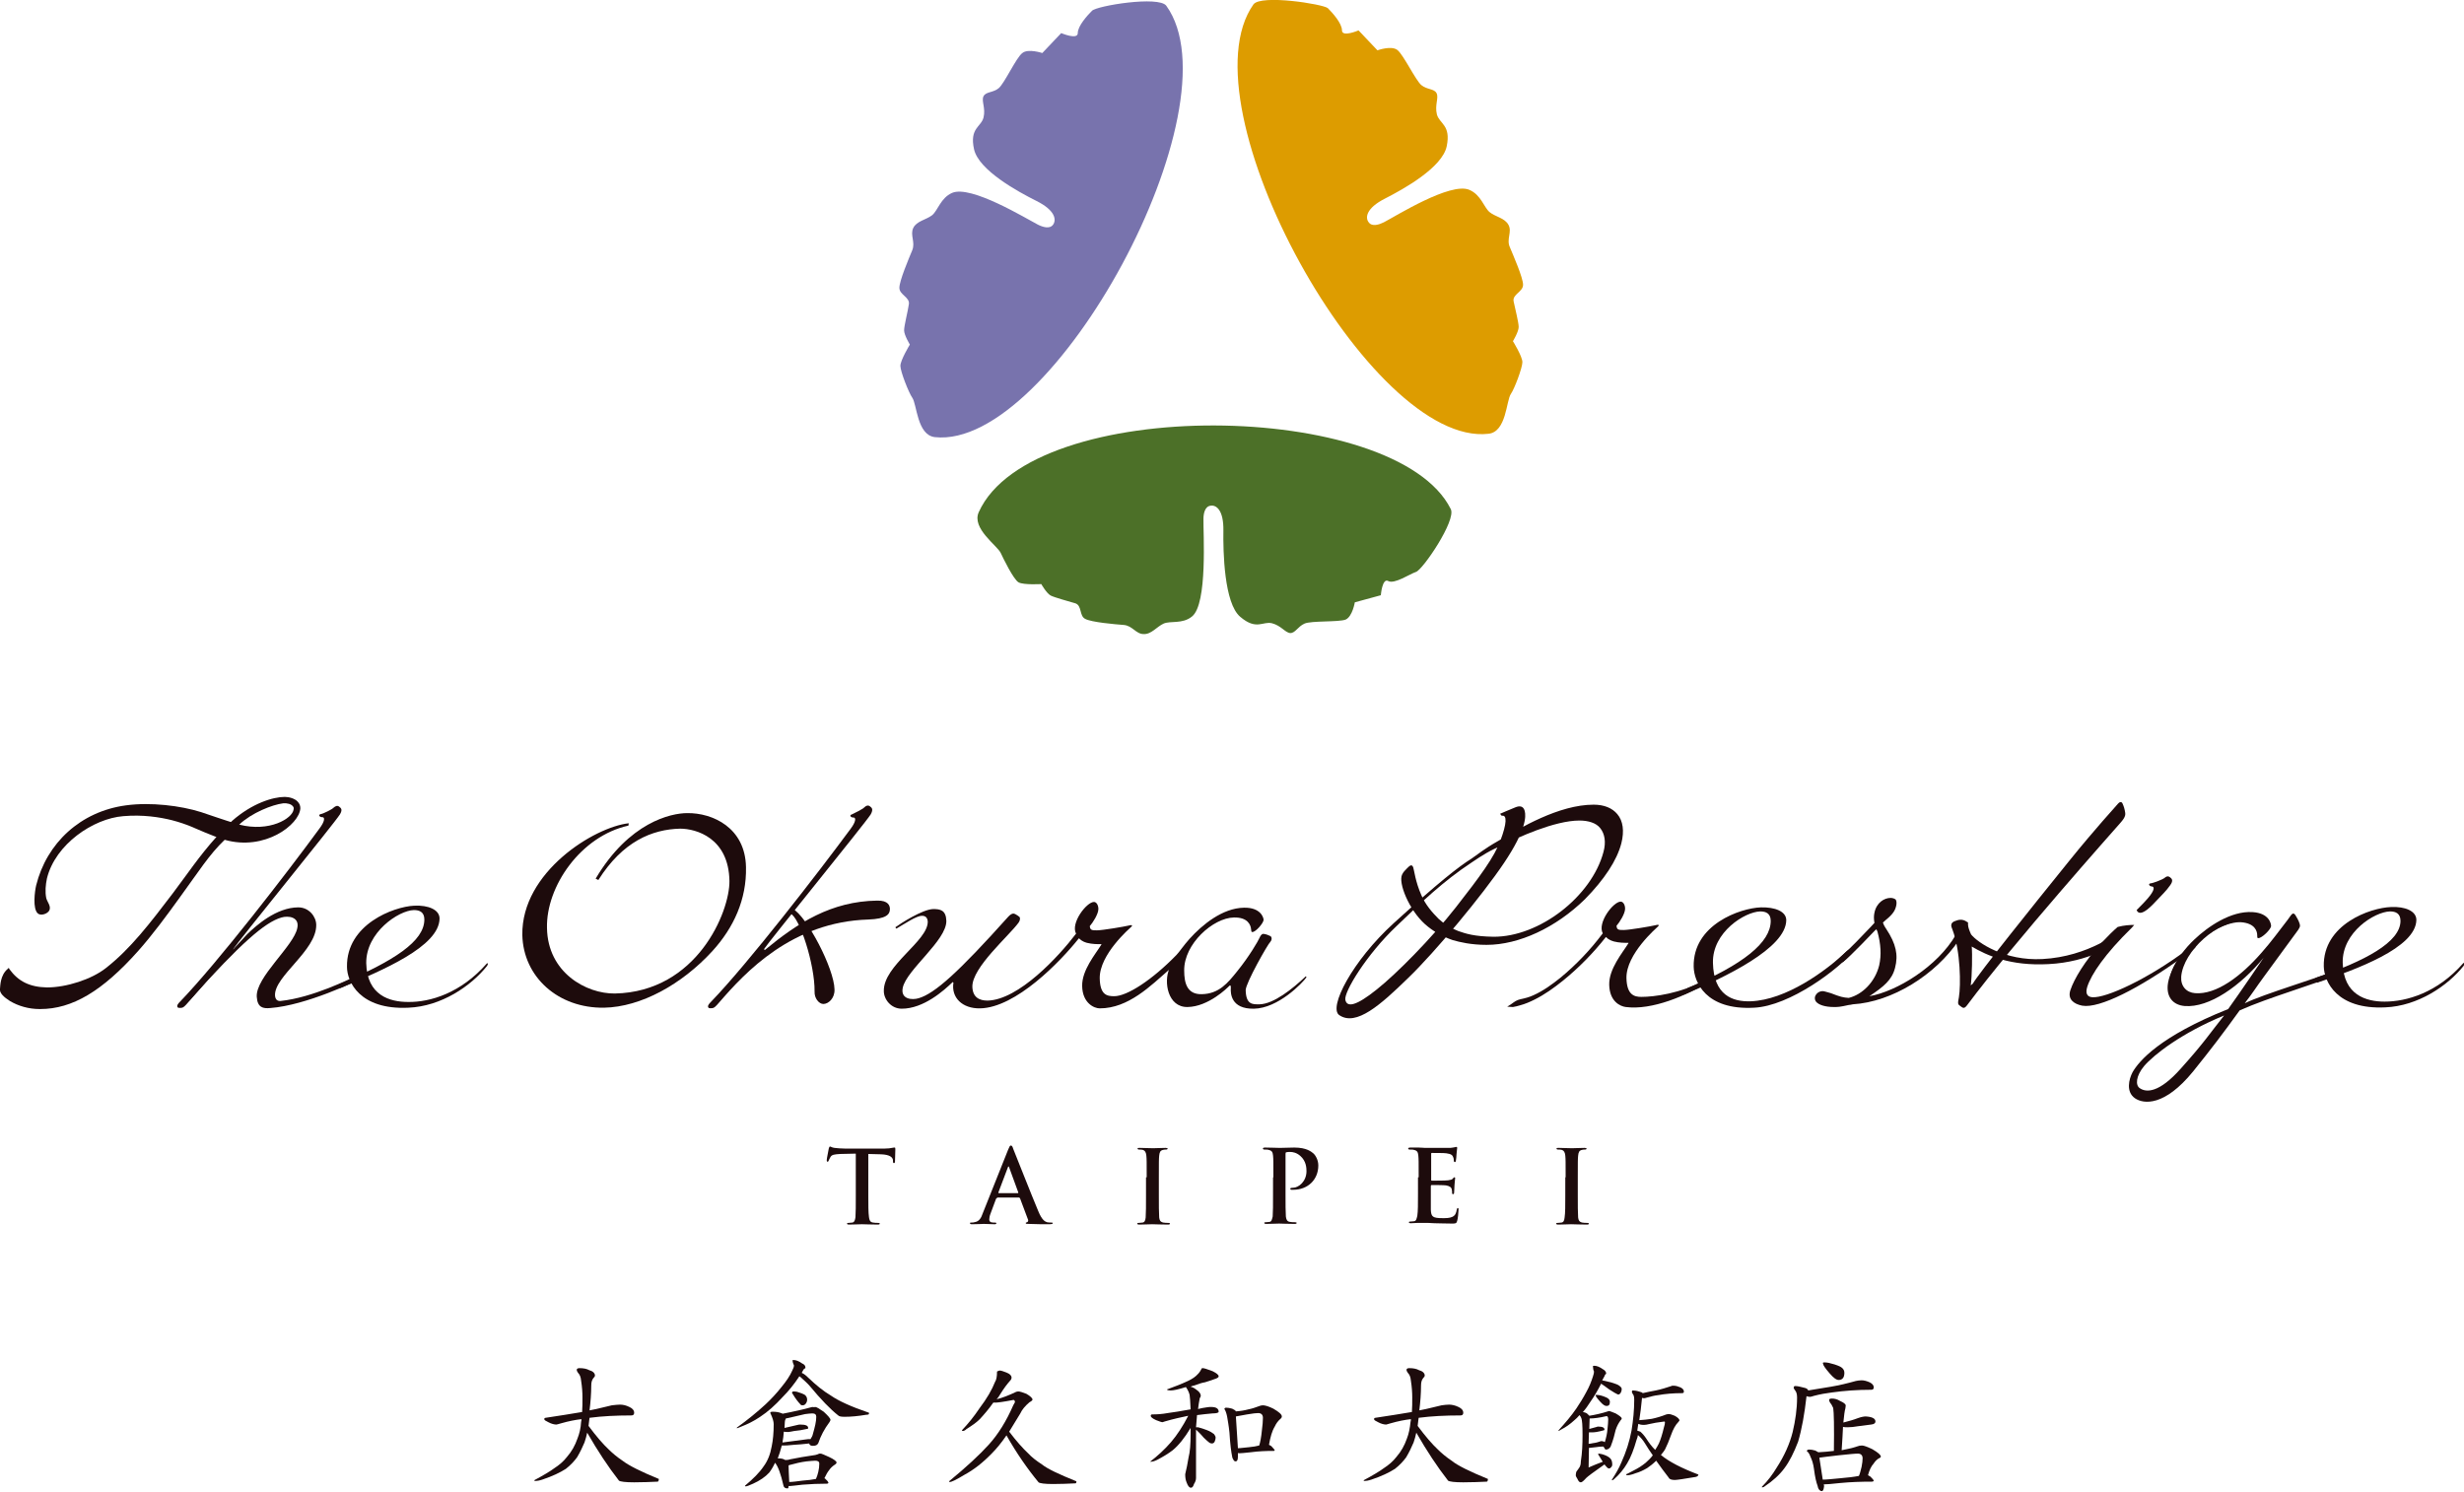 <?xml version="1.0" encoding="utf-8"?>
<!-- Generator: Adobe Illustrator 28.1.0, SVG Export Plug-In . SVG Version: 6.00 Build 0)  -->
<svg version="1.1" id="圖層_1" xmlns="http://www.w3.org/2000/svg" xmlns:xlink="http://www.w3.org/1999/xlink" x="0px" y="0px"
	 viewBox="0 0 729.3 441.6" style="enable-background:new 0 0 729.3 441.6;" xml:space="preserve">
<style type="text/css">
	.st0{fill:#1D0B0C;}
	.st1{fill:#7873AD;}
	.st2{fill:#DD9C00;}
	.st3{fill:#4C7028;}
</style>
<g>
	<g>
		<g>
			<path class="st0" d="M253.2,341.5l-4.5,0.1c-1.7,0.1-2.5,0.2-2.9,0.9c-0.3,0.5-0.4,0.8-0.5,1c-0.1,0.2-0.2,0.4-0.3,0.4
				c-0.2,0-0.3-0.1-0.3-0.5c0-0.5,0.6-3.2,0.6-3.4c0.1-0.4,0.2-0.6,0.4-0.6c0.2,0,0.5,0.3,1.3,0.4c0.9,0.1,2,0.2,3,0.2h11.9
				c1,0,1.6-0.1,2.1-0.2c0.4-0.1,0.7-0.1,0.8-0.1c0.2,0,0.2,0.2,0.2,0.6c0,0.6-0.1,2.7-0.1,3.5c0,0.3-0.1,0.5-0.3,0.5
				c-0.2,0-0.3-0.1-0.3-0.6l0-0.3c-0.1-0.8-0.9-1.6-3.5-1.7l-3.8-0.1v12.3c0,2.7,0,5.1,0.2,6.4c0.1,0.8,0.3,1.5,1.2,1.6
				c0.4,0.1,1.1,0.1,1.5,0.1c0.3,0,0.5,0.1,0.5,0.2c0,0.2-0.2,0.3-0.6,0.3c-2,0-3.9-0.1-4.7-0.1c-0.7,0-2.6,0.1-3.8,0.1
				c-0.4,0-0.6-0.1-0.6-0.3c0-0.1,0.1-0.2,0.5-0.2c0.4,0,0.8-0.1,1.1-0.1c0.6-0.1,0.8-0.8,0.9-1.6c0.1-1.3,0.1-3.6,0.1-6.4V341.5z"
				/>
			<path class="st0" d="M295.1,354.7c-0.2,0-0.2,0.1-0.3,0.2l-1.6,4.3c-0.3,0.7-0.4,1.5-0.4,1.8c0,0.5,0.3,0.9,1.2,0.9h0.4
				c0.4,0,0.5,0.1,0.5,0.2c0,0.2-0.2,0.3-0.5,0.3c-1,0-2.2-0.1-3.2-0.1c-0.3,0-2,0.1-3.5,0.1c-0.4,0-0.6-0.1-0.6-0.3
				c0-0.2,0.1-0.2,0.4-0.2c0.3,0,0.7,0,0.9-0.1c1.4-0.2,2-1.2,2.5-2.7l7.5-18.8c0.4-0.9,0.5-1.2,0.8-1.2c0.3,0,0.5,0.3,0.7,1
				c0.7,1.7,5.5,13.9,7.4,18.4c1.1,2.7,2,3.1,2.6,3.3c0.4,0.1,0.9,0.1,1.3,0.1c0.2,0,0.4,0,0.4,0.2c0,0.2-0.3,0.3-1.4,0.3
				c-1.1,0-3.3,0-5.7-0.1c-0.5,0-0.9,0-0.9-0.2c0-0.2,0.1-0.2,0.4-0.3c0.2-0.1,0.4-0.3,0.3-0.7l-2.4-6.4c-0.1-0.1-0.2-0.2-0.3-0.2
				H295.1z M301.2,353.2c0.2,0,0.2-0.1,0.2-0.2l-2.7-7.4c0-0.1-0.1-0.3-0.2-0.3c-0.1,0-0.1,0.1-0.2,0.3l-2.8,7.4
				c0,0.1,0,0.2,0.1,0.2H301.2z"/>
			<path class="st0" d="M339.4,348.5c0-4.6,0-5.4-0.1-6.4c-0.1-1-0.4-1.5-1-1.7c-0.3-0.1-0.7-0.1-1.1-0.1c-0.3,0-0.5-0.1-0.5-0.3
				c0-0.2,0.2-0.2,0.7-0.2c1.1,0,3,0.1,3.9,0.1c0.8,0,2.5-0.1,3.7-0.1c0.4,0,0.6,0.1,0.6,0.2c0,0.2-0.2,0.3-0.5,0.3
				c-0.3,0-0.5,0-0.9,0.1c-0.8,0.2-1,0.7-1.1,1.7c-0.1,1-0.1,1.8-0.1,6.4v5.3c0,2.9,0,5.3,0.1,6.6c0.1,0.8,0.3,1.3,1.2,1.5
				c0.4,0.1,1.1,0.1,1.5,0.1c0.3,0,0.5,0.1,0.5,0.2c0,0.2-0.2,0.3-0.6,0.3c-2,0-3.9-0.1-4.7-0.1c-0.7,0-2.6,0.1-3.8,0.1
				c-0.4,0-0.6-0.1-0.6-0.3c0-0.1,0.1-0.2,0.5-0.2c0.4,0,0.8-0.1,1.1-0.1c0.6-0.1,0.8-0.6,0.9-1.5c0.1-1.3,0.1-3.6,0.1-6.5V348.5z"
				/>
			<path class="st0" d="M376.9,348.5c0-4.6,0-5.4-0.1-6.4c-0.1-1-0.3-1.5-1.3-1.7c-0.2-0.1-0.7-0.1-1.2-0.1c-0.3,0-0.5-0.1-0.5-0.3
				c0-0.2,0.2-0.3,0.7-0.3c1.6,0,3.5,0.1,4.3,0.1c1.2,0,3-0.1,4.3-0.1c3.7,0,5.1,1.3,5.6,1.7c0.7,0.6,1.5,2,1.5,3.6
				c0,4.2-3.1,7.2-7.4,7.2c-0.1,0-0.5,0-0.6,0c-0.1,0-0.3-0.1-0.3-0.3c0-0.2,0.2-0.3,0.8-0.3c1.7,0,4-1.9,4-4.9c0-1-0.1-3-1.8-4.5
				c-1.1-1-2.3-1.2-3-1.2c-0.4,0-0.9,0-1.2,0.1c-0.2,0.1-0.2,0.2-0.2,0.6v12c0,2.7,0,5.1,0.1,6.4c0.1,0.8,0.3,1.5,1.2,1.6
				c0.4,0.1,1.1,0.1,1.5,0.1c0.3,0,0.5,0.1,0.5,0.2c0,0.2-0.2,0.3-0.6,0.3c-2,0-3.9-0.1-4.6-0.1c-0.7,0-2.6,0.1-3.8,0.1
				c-0.4,0-0.6-0.1-0.6-0.3c0-0.1,0.1-0.2,0.5-0.2c0.4,0,0.8-0.1,1.1-0.1c0.6-0.1,0.7-0.8,0.9-1.6c0.1-1.3,0.1-3.6,0.1-6.4V348.5z"
				/>
			<path class="st0" d="M419.9,348.5c0-4.6,0-5.4-0.1-6.4c-0.1-1-0.3-1.5-1.3-1.7c-0.2-0.1-0.7-0.1-1.2-0.1c-0.3,0-0.5-0.1-0.5-0.3
				c0-0.2,0.2-0.3,0.7-0.3c0.8,0,1.7,0,2.4,0c0.8,0,1.5,0.1,1.9,0.1c1,0,6.9,0,7.5,0c0.6-0.1,1-0.1,1.3-0.2c0.2,0,0.3-0.1,0.5-0.1
				c0.1,0,0.2,0.1,0.2,0.3c0,0.2-0.1,0.6-0.2,1.9c0,0.3-0.1,1.6-0.2,2c0,0.1-0.1,0.3-0.3,0.3c-0.2,0-0.3-0.2-0.3-0.4
				c0-0.2,0-0.7-0.2-1.1c-0.2-0.5-0.5-0.9-2-1.1c-0.5-0.1-3.7-0.1-4.3-0.1c-0.2,0-0.2,0.1-0.2,0.3v7.6c0,0.2,0,0.3,0.2,0.3
				c0.7,0,4.1,0,4.8-0.1c0.7-0.1,1.2-0.2,1.4-0.5c0.2-0.2,0.3-0.4,0.5-0.4c0.1,0,0.2,0.1,0.2,0.2c0,0.2-0.1,0.7-0.2,2.2
				c0,0.6-0.1,1.8-0.1,2c0,0.2,0,0.6-0.3,0.6c-0.2,0-0.3-0.1-0.3-0.3c0-0.3,0-0.7-0.1-1.1c-0.1-0.6-0.6-1-1.7-1.2
				c-0.6-0.1-3.5-0.1-4.3-0.1c-0.1,0-0.2,0.1-0.2,0.3v2.4c0,1,0,3.8,0,4.6c0.1,2.1,0.5,2.5,3.6,2.5c0.8,0,2,0,2.8-0.4
				c0.8-0.4,1.1-1,1.3-2.2c0.1-0.3,0.1-0.4,0.3-0.4c0.2,0,0.2,0.2,0.2,0.5c0,0.7-0.2,2.7-0.4,3.3c-0.2,0.8-0.5,0.8-1.6,0.8
				c-2.2,0-3.9-0.1-5.2-0.1c-1.3-0.1-2.2-0.1-3.1-0.1c-0.3,0-1,0-1.7,0c-0.7,0-1.5,0.1-2.1,0.1c-0.4,0-0.6-0.1-0.6-0.3
				c0-0.1,0.1-0.2,0.5-0.2c0.4,0,0.8-0.1,1.1-0.1c0.6-0.1,0.7-0.8,0.9-1.6c0.2-1.3,0.2-3.6,0.2-6.4V348.5z"/>
			<path class="st0" d="M463.4,348.5c0-4.6,0-5.4-0.1-6.4c-0.1-1-0.4-1.5-1-1.7c-0.3-0.1-0.7-0.1-1.1-0.1c-0.3,0-0.5-0.1-0.5-0.3
				c0-0.2,0.2-0.2,0.7-0.2c1.1,0,3,0.1,3.9,0.1c0.7,0,2.5-0.1,3.7-0.1c0.4,0,0.6,0.1,0.6,0.2c0,0.2-0.2,0.3-0.5,0.3
				c-0.3,0-0.5,0-0.9,0.1c-0.8,0.2-1,0.7-1.1,1.7c-0.1,1-0.1,1.8-0.1,6.4v5.3c0,2.9,0,5.3,0.1,6.6c0.1,0.8,0.3,1.3,1.2,1.5
				c0.4,0.1,1.1,0.1,1.5,0.1c0.3,0,0.5,0.1,0.5,0.2c0,0.2-0.2,0.3-0.6,0.3c-2,0-3.9-0.1-4.7-0.1c-0.7,0-2.6,0.1-3.8,0.1
				c-0.4,0-0.6-0.1-0.6-0.3c0-0.1,0.1-0.2,0.5-0.2c0.4,0,0.8-0.1,1.1-0.1c0.6-0.1,0.8-0.6,0.9-1.5c0.2-1.3,0.2-3.6,0.2-6.5V348.5z"
				/>
		</g>
		<g>
			<g>
				<path class="st0" d="M658.3,300.6c-12.6,5.2-20.8,11.6-23.7,15c-2.4,2.9-2.6,5.6-1.3,6.5c2,1.4,5.8,1.4,12.2-5.8
					C652.5,308.5,654,306,658.3,300.6z M659.5,298.7c3.4-4.7,10.5-15.2,10.5-15.2c-6.8,8.3-16.1,14.9-23.4,14.3
					c-3.4-0.3-5.3-2.6-5-6.1c0.4-4.5,4.6-10.8,10.1-14.8c4.6-3.5,9.9-5.7,13.7-5.4l-1.3,1.3c-7.6-0.6-17.9,8.8-18.5,16.3
					c-0.2,2.8,1.5,4.7,4.1,4.9c6.3,0.5,13.6-5,19.7-12c3-3.4,4.9-6.1,7.7-9.7c1-1.3,1.5-2.6,2.3-1.4c0.3,0.5,1,1.6,1.3,2.7
					c0.2,0.7-0.1,1-0.5,1.7c-0.9,1.3-8.1,11-10.1,13.8c-2.5,3.4-3.1,4.5-5.7,7.9c5.7-2.8,21.8-7.5,27.7-10l0,1.4
					c-7.5,3.2-20.5,6.8-29.2,10.7c-4.9,6.8-8.4,11.4-13.8,18.1c-8.4,10.3-14.6,9.7-17.2,7.9c-2.7-1.9-1.8-5.6-0.7-7.7
					C633.1,314.1,639.2,306.8,659.5,298.7z"/>
				<path class="st0" d="M645,288.5c0.5-7.8,12.2-15.9,18.3-15.5c4.1,0.3,4.8,2.6,4.8,3.9c0,0.8,0.1,0.8,0.3,0.8
					c1,0.1,3.8-2.6,3.8-3.6c0-0.6-0.5-3.8-5.5-4.1c-6.4-0.4-13.2,4.3-17.2,8.1c-2.9,2.7-5.5,6.3-6.6,9.1
					C640.7,293.2,645,288.5,645,288.5z"/>
			</g>
			<path class="st0" d="M54.7,296.5c0.4,0.1,0.7,0.4,1.8-0.8c14.7-16.4,21.9-22.7,26.8-24.1c2-0.6,5.4-0.2,4.7,3.1
				C87,280,75.6,289.3,76,295.1c0.2,3.2,1.9,3.5,4,3.3c10.6-0.8,25.5-7.9,27.8-9.2l-0.7-1.1c-3.7,1.8-14.6,7.2-24,8.2
				c-1,0.1-1.6-0.4-1.7-1.6c-0.3-5.7,12.3-13.3,12.2-20.9c0-2.4-2.1-5.2-5.3-5.2c-6.5,0-12.5,5.4-15.1,7.9"/>
			<path class="st0" d="M55.8,296.6c-1.1,1.3-1.5,1.6-1.9,1.7c-0.4,0.1-1.2,0.1-1.3-0.1c-0.1-0.2-0.5-0.5,0.7-1.7
				c11.1-11.5,31.8-38.3,41.3-51.3c1.5-2,1.7-3.4,0.7-3.3c-0.7,0-1.2-0.7-0.4-0.9c0.8-0.1,3.5-1.5,3.7-1.8c0.8-0.7,1.3-0.8,1.8-0.4
				c0.5,0.4,1.1,0.8,0.2,2.3c-1.7,2.7-30.3,37.8-31.6,39.9l0.3,0.1"/>
			<path class="st0" d="M100.3,291.4c16.5-7,25.3-12.8,25.3-19.2c0-2.2-1.4-2.8-3.1-2.8c-4.5,0.1-14.2,6.6-14.1,15.7
				c0.2,9.6,7,11.5,12.4,11.5c6.5,0.1,15.6-2.6,23.3-11.4c0,0,0.2-0.2,0.3,0.1c0,0.3-0.3,0.7-0.3,0.7c-4.7,5.9-13.5,11.9-23.2,12.3
				c-14.4,0.7-18.2-7.7-18.2-12.1c-0.2-12.5,13.7-17.8,19.9-18.1c4.2-0.2,7.5,1.2,7.5,3.8c-0.1,8.3-16.8,15.3-29.4,20.6"/>
			<path class="st0" d="M579.6,276.4c-0.2-0.2,0.5-0.2,0.2-0.2c-0.4,0-0.4-0.4-0.9,0.5c-5.4,9.4-17.5,16.8-25.6,18.2
				c4.2-2.8,6.7-4.8,7.6-8.4c1-3.8,0.3-7.1-2.6-11.5l-0.2-0.3c-0.3-0.5-0.5-0.8-0.6-1.1l-0.1-0.3l-0.1-0.2l0.9-0.8
				c2.1-1.7,2.7-2.8,3-4c0.2-0.7,0.2-1.6-0.1-2c-0.2-0.2-0.8-0.5-1.5-0.5c-1.9,0-4.2,1.4-4.8,4.4c-0.2,0.9-0.2,1.8,0,3l-1.4,1.5
				c-2.2,2.3-5.6,5.9-7.7,7.7c-0.8,0.8-1.2,1.1-2,1.9c-0.5,0.4-0.5,1-0.8,1.2c-0.2,0.1-0.3,0.3-0.3,0.6l0.1,0.3h0.3
				c0.1,0,0.2-0.1,0.4-0.2c0.4-0.3-0.2-0.5,0.8-1.3l1.3-0.1c2.3-1.8,9-8.9,9.4-9.3c0.1-0.1,0.3-0.3,0.5-0.4l0.3,0.7
				c1,3.7,1.2,6.9,0.5,10c-1.2,4.8-4.9,8.6-9,9.6c-1.6-0.1-2.5-0.3-5.3-1.4l-0.7-0.2c-0.8-0.2-1.3-0.4-1.7-0.4c-1.1,0-2,0.7-2.3,1.7
				c-0.1,0.5,0,1,0.3,1.4c0.8,1,2.8,1.6,5.3,1.6c1.2,0,1.7,0,4.4-0.6c0.3,0,0.7-0.1,1.2-0.2c11.6-0.7,24.5-8.7,31.4-19
				c0.6-0.5,1.1-0.1,1.5-0.2c0.8-0.6-1.3-0.5-1.2-1C579.8,276.9,579.8,276.6,579.6,276.4z"/>
			<path class="st0" d="M628.4,274.7c-0.8,1-10.2,8.5-23.9,9.2c-11.1,0.6-19.1-4.8-21.1-7.3c-0.5-1.1-0.9-2.2-0.9-2.9
				c0-0.7,0.1-0.6-0.3-0.8c-1.4-1-2.6-0.6-3.4-0.3c-1.6,0.5-1.4,1.5-0.9,2.6c2.4,6.3,2.5,16.5,1.9,20c-0.4,2-0.3,2.1,0.4,2.6
				c0.7,0.5,1.1,1,2-0.2c14.2-19,43.4-51.7,45.3-53.9c1.9-2.1,1.6-2.7,1.4-3.8c-0.2-1.1-0.7-2.1-0.7-2.1s-0.4-0.9-1.3,0.1
				c-0.5,0.6-7,7.7-14.5,17c-11.4,14.1-26.6,33.1-28.5,36.3l-0.6,0.5c0.4-2.6,0.5-9.5,0.3-11.5c4.6,2.7,11.5,5.8,22.7,5.2
				c12.2-0.6,19.6-6,19.6-6"/>
			<path class="st0" d="M475.3,277.4h0.1c0.2,0.2,0.6,0.8,2.3,1.3c1.6,0.4,3,0.4,4.3,0.4v0.1c-1.8,2.9-5.8,7.6-5.7,12.3
				c0.1,5,3.3,6.4,4.9,6.6c7.7,1,18-3.3,24.9-7.7l-1.6-0.2c-7.1,3.9-14.9,4.9-18.7,4.9c-2.1,0-4.3-0.6-4.4-5.6
				c-0.1-7.1,8.9-14.8,9.4-15.3c0.4-0.4,0.1-0.6-0.9-0.3c-1.2,0.3-7.7,1.4-9.3,1.4c-1.3,0-2,0-2.1-1c0-0.1-0.1-0.2,0-0.3
				c0.8-0.9,2.5-3.5,2.5-5c0-1.2-0.6-2.1-1.3-2.1c-2.2,0-7,6.3-5.3,9.4l-0.1,0.1c-3.6,4.8-7.8,9.2-12.4,13c-2.5,2-5.1,3.9-8,5.2
				c-1.3,0.6-2.5,0.9-3.9,1.2c-1.7,0.4-2.4,1.4-3.9,2.2c0,0,1.4,0.1,1.7,0.1c0.7-0.1,1.4-0.3,2.1-0.5c1.5-0.4,2.9-1,4.3-1.7
				c3-1.5,5.8-3.5,8.4-5.6C467.3,286.5,471.6,282.1,475.3,277.4z"/>
			<path class="st0" d="M499.5,292.5c16.5-7,24.6-13.5,24.6-19.9c0-2.2-1.4-2.8-3.1-2.8c-4.5,0.1-14.2,6.1-14,15.2
				c0.2,9.6,5.8,11.6,11.2,11.4c10.4-0.4,22.1-8.8,28.6-15c0,0,2-1.2,2-0.9c0,0.3,0.4,0.4,0.4,0.4c-4.8,6-19.5,16.9-30,17.4
				c-14.4,0.8-17.8-7.7-17.9-12.1c-0.3-12.5,13.8-17.4,19.9-17.6c4.2-0.1,7.5,1.2,7.5,3.8c-0.1,8.3-17.9,16.8-30.4,22.1"/>
			<path class="st0" d="M631,274.6c-8,7.8-12,13.8-13.2,17.5c-0.6,1.9-0.1,3,1.5,3.1c4.1,0.3,16.4-5.4,27.8-13.9
				c1.9-1.4,1.9-1.5,2.4-1.5c0.2,0,0.4,0.3,0.3,0.6c-0.1,0.2-0.1,0.2-4,3.1c-12.7,9.1-24.4,15.1-29.5,14.2c-2.5-0.5-4.4-1.9-3.5-4.6
				c1.1-3.3,4.3-8.7,9.2-14c2-2.1,3.5-3.6,4.8-4.7c1.9-0.5,3.5-0.6,4.9-0.6L631,274.6z"/>
			<path class="st0" d="M685.3,289.5c14.7-5,25.2-10.6,25.2-16.9c0-2.2-1.4-2.8-3.1-2.8c-4.5,0.1-14.2,6.1-14,15.2
				c0.2,9.6,7,11.5,12.4,11.5c6.5,0,15.6-2.6,23.3-11.4c0,0,0.2-0.2,0.3,0.1c0,0.3-0.2,0.7-0.2,0.7c-4.7,5.9-13.5,11.9-23.2,12.3
				c-14.4,0.7-18.1-7.7-18.2-12.1c-0.3-12.5,13.8-17.4,19.9-17.6c4.2-0.2,7.5,1.2,7.5,3.8c-0.1,8.3-17.9,14.7-29.4,18.6"/>
			<path class="st0" d="M186,244.4c-14.1,3.1-24.4,18-24.1,30.3c0.2,13.2,11.6,19.5,20.1,19.4c24.3-0.5,34-24.2,33.9-33.3
				c-0.2-12.8-9.9-15.5-14.6-15.5c-8.3,0.2-17,3.8-24.2,15.2l-0.8-0.4c9.9-16.7,22.3-19.4,27.1-19.4c7.5-0.1,17.2,4.3,17.4,16
				c0.2,9.5-3.6,17.9-10,24.9c-9,9.8-21.1,16.5-32,16.7c-13.6,0.2-23.9-9.1-24.2-21.5c-0.3-18.7,21.4-32,31.5-33.1L186,244.4z"/>
			<path class="st0" d="M255.7,239.1c0.7-0.7,1.3-0.8,1.8-0.4c0.5,0.4,1.1,0.8,0.2,2.4c-1.7,2.7-30.3,37.8-31.6,39.9l0.3,0.2
				c9.7-8,19.6-14.4,33.2-14.6c3.4-0.1,3.8,1.6,3.8,2.5c0,1.6-1.1,2.9-6.4,3.1c-22.6,0.7-36.4,15.6-44.1,24.5
				c-1.1,1.3-1.5,1.6-1.9,1.7c-0.4,0.1-1.2,0.1-1.3-0.1c-0.1-0.2-0.5-0.5,0.7-1.7c11.1-11.5,31.8-38.3,41.4-51.3
				c1.5-2,1.7-3.4,0.7-3.3c-0.7,0-1.2-0.7-0.4-0.9C252.8,240.8,255.5,239.4,255.7,239.1z"/>
			<path class="st0" d="M233.9,270.4c2.8,1.1,7.3,15.2,7.2,23.1c-0.1,2,1.3,3.7,2.6,3.7c1.5,0,3.4-1.7,3.3-4.3
				c-0.1-6.2-8.2-21.7-12.4-23.9L233.9,270.4z"/>
			<path class="st0" d="M346.1,286.8c-1.7,3.8-0.5,11.4,5.4,11.3c6.2-0.1,11.8-5.7,12.3-6.2c0.5-0.5,0.5,0.1,0.5,0.6
				c-0.1,1.5,0,6.2,6.8,6.1c7.2-0.1,14.4-7.6,15.6-9.3l-0.2-0.3c-3.9,3.7-9.5,8.2-13.7,8.3c-2,0-4,0.2-4.1-4.2
				c0-2.1,6.6-13.7,7.3-14.3c0.6-0.7,0.4-1.5,0-1.7c-0.4-0.2-1.1-0.5-1.7-0.6c-0.4-0.1-0.9-0.2-1.5,1.1c-0.3,0.8-3.1,5.6-6.6,9.9
				c-2.8,3.5-5.4,6.7-10.5,6.8c-4.3,0.1-5.2-3.2-5.2-7c-0.1-7.9,8.6-15.6,14.7-15.7c4.1-0.1,5,2.2,5.1,3.5c0.1,0.8,0.1,0.8,0.4,0.8
				c1,0,3.3-2.7,3.3-3.6c0-0.6-0.8-3.7-5.8-3.6c-6.4,0.1-12.4,5.1-16.1,9.2c-1.8,2-3.1,4-3.9,4.8c-7.2,7.4-14.6,12.2-18.4,12.2
				c-2.1,0-4.2-0.3-4.3-5.3c-0.1-7.1,8.9-14.8,9.4-15.3c0.4-0.4,0.1-0.6-0.9-0.3c-1.2,0.3-7.7,1.4-9.3,1.4c-1.3,0-2,0-2.1-1
				c0-0.1-0.1-0.2,0-0.3c0.8-0.9,2.5-3.5,2.5-5c0-1.2-0.6-2.1-1.3-2.1c-2.2,0-7,6.3-5.3,9.4l-0.1,0.1c-5,6.6-16.9,19.5-26.1,19.7
				c-2.5,0-4.4-1-4.5-4.1c-0.1-5.7,10.8-15,13.7-19c0.5-0.7,0.5-1.5,0.2-1.7c-0.2-0.2-0.8-0.6-1.2-0.8c-0.4-0.2-1-0.4-2.1,0.8
				c-14.7,16.4-21.7,22.7-26.5,24.1c-2,0.6-5.4,0.3-4.7-3.1c1.1-5.3,13-14,12.9-19.8c-0.1-3.2-1.8-3.5-3.9-3.5
				c-3.2,0.1-9.7,4.3-11.2,5.4l0.3,0.4c2.6-1.5,5.9-3.8,7.6-3.8c1,0,1.6,0.5,1.7,1.7c0.1,5.8-13.2,13-13,20.6c0,2.4,2.1,5.2,5.3,5.2
				c6.5,0,12.5-5.4,15.1-7.9l0.2,0.2c-0.7,4.4,2.6,7.7,7.9,7.6c10.6-0.2,23.8-13.9,29.2-20.7l0.1,0c0.3,0.2,0.6,0.8,2.3,1.3
				c1.6,0.4,3.1,0.4,4.3,0.4l0,0.1c-1.8,2.9-5.8,7.6-5.7,12.3c0.1,5,3.5,6.6,5.2,6.6c8.5,0,15.1-6.7,20.6-11.5L346.1,286.8z"/>
			<path class="st0" d="M435.6,255.3c-8.5,5.6-14.9,11.8-22.2,18.8c-8.9,8.4-15.7,19.6-15.2,21.9c0.5,2.3,3.2,1.8,9.3-3.1
				c5.8-4.6,16.2-15.1,23.4-24.3c7.2-9.2,11.4-14.9,13.2-19.8c1.9-5,2-7.7,0.4-7.3c-0.3-0.3-0.5-0.6-0.5-0.6s3.2-1.4,4.5-1.9
				c1.2-0.5,2.4-0.5,2.8,1.1c0.4,1.6,0.4,5.6-6.1,15.3c-6.5,9.7-20.5,26.5-28.4,34.1c-8.2,8-15.4,14.4-20.4,11
				c-3.3-2.2,3.9-16.1,16.1-27.2c13.3-12.1,19.3-16.8,23-19.1c1.8-1.2,3.6-2.8,8-5.3c6.4-3.8,17.9-10.7,28.2-10.7c3.1,0,5.5,1,7,2.8
				c1.7,2,2.1,5,1.2,8.6c-1.3,5.1-5.1,10.8-10.8,16.6c-8.6,8.4-19.5,13.5-29.1,13.5c-4.6,0-7.9-0.8-10-1.4c-3.2-1.1-5.8-2.6-8.2-4.7
				c-4.8-4.3-8-12.3-6.8-14.7c0.3-0.7,0.9-1.3,1.5-1.9c0.8-0.8,1.4-1.3,1.8-0.2c0.3,0.9,0.6,4.1,2.4,8.2c1.2,2.8,3.2,5.1,5.1,7
				c1.6,1.5,3.7,2.8,5.8,3.6c2.3,0.8,4.7,1.6,10.4,1.7c13.6,0.1,29.1-11.9,32.6-25.1c0.8-2.9,0.4-5.4-1-7.1
				c-1.2-1.5-3.5-2.2-6.1-2.2c-7.4,0-18.5,5.1-22.7,7.3C441.2,251.6,438.7,253.2,435.6,255.3z"/>
			<g>
				<path class="st0" d="M64.1,247.7c-5.2,5.8-8.4,10.7-13,16.8c-6.7,8.8-12.5,16.4-19.8,22.1c-4.2,3.3-11.6,5.7-17.4,5.7l0,0
					c-5.1-0.1-8.5-1.8-11.1-5.4l-0.2-0.4l-0.3,0.3C0,288.7,0.1,292,0,292.7c-0.2,1.3,1.2,2.5,2.9,3.6c2.5,1.5,5.6,2.4,8.8,2.4h0.2
					c9.5,0,18.4-5.3,29-17.2c4.1-4.6,8.4-10.4,12.5-16.1c5.4-7.4,8.5-12.4,13.1-16.8c11.9,3.4,22.1-4.5,22.4-9.3
					c0-0.7-0.2-1.4-0.8-2c-0.8-0.9-2.5-1.4-3.8-1.4c-3.5,0-9.7,1.9-15.6,7.1 M83.8,237.8c1.2-0.1,2.4,0.2,2.9,0.9
					c0.2,0.2,0.3,0.5,0.2,0.9c-0.3,2.7-7.2,6.8-16.1,4.5C74.5,240.6,80.6,238.2,83.8,237.8z"/>
				<path class="st0" d="M69.5,243.7c-2.7-0.8-7.9-2.6-10-3.3c-6-1.9-14.9-3-22.2-2c-13.5,1.8-23.5,11.2-26.6,23.7
					c-0.4,1.7-1.1,6.9,0.5,8.3c0.9,0.8,2.9,0.1,3.4-0.9c0.6-1.2-0.6-2.5-0.9-3.6c-0.4-1.9-0.2-4,0.2-5.9
					c2.5-10.1,13.7-17.7,22.6-18.4c5.8-0.5,10.8,0.3,14.4,1.2c4.6,1.2,7,2.5,9.7,3.6c1.8,0.7,3.8,1.6,5.9,2.2"/>
			</g>
			<path class="st0" d="M640.5,260c0.8-0.7,1.3-0.7,1.8-0.3c0.5,0.4,1.1,0.9,0,2.4c-1.1,1.6-2.7,3.1-4,4.5c-0.7,0.7-4.8,5.5-5.9,2.8
				c1.2-1.2,2.4-2.4,3.5-3.7c1.6-1.9,2-3.2,1-3.3c-0.7,0-1.2-0.8-0.4-0.9C637.5,261.4,640.3,260.2,640.5,260z"/>
		</g>
		<g>
			<path class="st1" d="M345.2,1.7c21.6,29.9-33.5,131.5-68.5,127.7c-5.3-0.6-5.3-9.8-6.7-11.7c-1-1.4-3.5-7.7-3.5-9.4
				c0-1.7,2.8-6.3,2.8-6.3s-1.7-2.8-1.7-4.2c0-1.4,1.1-5.6,1.4-7.7c0.4-2.1-2.8-2.8-2.8-4.9c0-2.1,2.8-8.7,3.8-11.1
				c1-2.4-0.7-4.5,0.3-6.6c1-2.1,3.8-2.4,5.6-3.8c1.7-1.4,2.5-5.1,5.9-6.6c5.6-2.4,21.9,7.6,25.4,9.4c1.4,0.7,3.5,1.4,4.5,0
				c1-1.4,0.7-4.2-4.9-7c-5.6-2.8-17.1-9.1-18.5-15.3c-1.4-6.3,2.1-6.6,2.8-9.4c0.7-2.8-0.7-4.9,0-6.3c0.7-1.4,2.8-1,4.5-2.4
				c1.7-1.4,5.2-9.1,7-10.4c1.7-1.4,5.9,0,5.9,0l5.6-5.9c0,0,4.9,2.1,4.9,0c0-2.1,2.8-5.2,4.2-6.6C324.6,1.7,343-1.3,345.2,1.7z"/>
			<path class="st2" d="M371,1.3c-21.3,30.1,34.6,131.2,69.6,127.1c5.3-0.6,5.2-9.8,6.6-11.8c1-1.4,3.4-7.7,3.4-9.4
				c0-1.7-2.8-6.2-2.8-6.2s1.7-2.8,1.7-4.2c0-1.4-1.1-5.6-1.5-7.6c-0.4-2.1,2.8-2.8,2.8-4.9c0-2.1-2.9-8.7-3.9-11.1
				c-1.1-2.4,0.7-4.5-0.4-6.6c-1.1-2.1-3.9-2.4-5.6-3.8c-1.7-1.4-2.5-5.1-6-6.6c-5.6-2.4-21.8,7.8-25.3,9.6c-1.4,0.7-3.5,1.4-4.5,0
				c-1.1-1.4-0.7-4.2,4.8-7c5.5-2.8,17-9.2,18.3-15.5c1.3-6.3-2.1-6.6-2.9-9.4c-0.7-2.8,0.6-4.9-0.1-6.3c-0.7-1.4-2.8-1-4.5-2.4
				c-1.7-1.4-5.3-9-7.1-10.4c-1.8-1.4-5.9,0.1-5.9,0.1l-5.6-5.9c0,0-4.9,2.1-4.9,0c0-2.1-2.8-5.2-4.2-6.6
				C391.5,1.2,373.2-1.7,371,1.3z"/>
			<path class="st3" d="M429.4,150.7c-16.1-32.4-124-33.9-139.7,0.9c-2.2,4.8,5.5,9.9,6.5,12.1c0.7,1.5,3.8,7.9,5.3,8.7
				c1.5,0.8,6.7,0.5,6.7,0.5s1.6,2.8,2.8,3.4c1.2,0.6,5.3,1.7,7.3,2.3c2,0.7,1.1,3.7,2.9,4.6c1.8,1,8.8,1.6,11.4,1.8
				c2.6,0.2,3.6,2.7,5.9,2.7c2.3,0.1,3.9-2.2,5.9-3.1c2-0.9,5.6,0.2,8.4-2.1c4.7-3.7,3.3-25,3.4-28.9c0-1.5,0.4-3.7,2.1-3.9
				c1.7-0.3,3.9,1.3,3.8,7.4c-0.1,6.1,0.2,21.5,5,25.5c4.8,4.1,6.7,1.2,9.4,1.9c2.7,0.7,3.9,2.8,5.4,2.9c1.5,0,2.2-1.9,4.2-2.8
				c2-0.9,10.2-0.4,12.2-1.2c2-0.9,2.7-5.1,2.7-5.1l7.7-2.1c0,0,0.4-5.2,2.2-4.2c1.8,1,6.4-2.1,8.2-2.7
				C421.1,168.7,431.1,154,429.4,150.7z"/>
		</g>
	</g>
	<g>
		<path class="st0" d="M183.5,415.8c0.9,0,1.8,0.2,2.8,0.7c0.9,0.4,1.4,1,1.4,1.7c0,0.6-0.3,0.8-0.9,0.8c-4.4,0-8.5,0.2-12.3,0.7
			c0,0.2-0.1,0.5-0.1,0.7c-0.1,0.6-0.1,1.1-0.2,1.7c2.3,3.1,4.3,5.4,5.9,6.9c1.1,1.1,2.5,2.3,4.3,3.5c1.7,1.3,5.2,3.1,10.6,5.3
			c0,0.4-0.1,0.7-0.3,0.8c-2.2,0.1-4.6,0.2-7,0.2c-2.6,0-4.1-0.2-4.5-0.5c-3.2-4.1-6.3-8.8-9.4-14.2c-0.2,1-0.5,2-0.8,2.9
			c-0.6,1.4-1.3,2.9-2.2,4.4c-0.8,1.1-1.9,2.3-3.3,3.4c-1.7,1.1-4,2.2-7,3.2c-0.9,0.3-1.6,0.4-2,0.4c-0.2,0-0.4-0.1-0.4-0.2
			c2.8-1.5,4.8-2.7,6-3.6c1.4-0.9,2.7-2,3.7-3.3c1.4-1.6,2.4-3.4,3.1-5.4c0.6-1.5,1-3.1,1.1-5c0.1-0.3,0.1-0.5,0.1-0.8
			c-1.8,0.2-3.8,0.6-5.9,1.2c-0.8,0.2-1.3,0.4-1.5,0.4c-0.6,0-1.5-0.2-2.4-0.7c-0.8-0.4-1.2-0.6-1.2-0.9c0-0.2,0.1-0.4,0.4-0.4
			c4.1-0.6,7.7-1.2,10.7-1.7c0.1,0,0.1,0,0.1,0c0.1-1.3,0.1-2.8,0.1-4.4c0-1.3-0.1-3-0.4-4.9c-0.1-1.1-0.4-1.8-0.9-2.3
			c-0.3-0.4-0.4-0.7-0.4-0.9c0-0.3,0.3-0.5,0.8-0.5c1.2,0,2.2,0.2,2.9,0.6c1.1,0.3,1.7,0.9,1.7,1.6c0,0.2-0.2,0.5-0.5,0.8
			c-0.4,0.5-0.6,1.2-0.6,2.2c0,2.3-0.2,4.8-0.5,7.3c2.2-0.4,4.4-1,6.6-1.5C182.1,415.9,182.8,415.8,183.5,415.8z"/>
		<path class="st0" d="M234.9,402.6c0.7,0,1.5,0.3,2.5,1c0.7,0.3,1,0.7,1,1.3c0,0.1-0.1,0.2-0.4,0.3c-0.2,0.3-0.5,0.7-0.7,1.2
			c0.7,0.3,1.3,0.8,1.9,1.4c2.3,2.2,4.5,4,6.7,5.3c2.3,1.6,6,3.3,11.3,5.1v0.3c0,0.2-0.3,0.3-0.8,0.3c-2.4,0.4-4.5,0.6-6.4,0.6
			c-1,0-1.6-0.1-1.9-0.4c-2.3-1.8-5.1-4.7-8.5-8.8c-0.6-0.7-1.5-1.5-2.6-2.5c-0.1-0.1-0.3-0.2-0.4-0.3c-1.5,2.3-3.2,4.4-5,6.2
			c-2.1,2.3-4.3,4.3-6.6,5.8c-1.9,1.3-3.8,2.2-5.6,2.9c-0.7,0.3-1.2,0.5-1.3,0.5v-0.2c3.2-2.3,6-4.6,8.5-6.9
			c1.6-1.5,3.2-3.2,4.7-5.1c1.4-1.7,2.5-3.3,3.2-4.9c0.3-0.6,0.5-1.1,0.5-1.5c-0.2-0.5-0.4-0.9-0.4-1.4
			C234.4,402.7,234.6,402.6,234.9,402.6z M241.3,416.5c0.4,0,1.2,0.5,2.5,1.4c1.3,1.2,2,2,2,2.4c0,0.2-0.1,0.4-0.3,0.7
			c-1.5,2-2.6,4.1-3.3,6.2c-0.3,0.6-0.8,0.8-1.6,0.8c-0.6,0-1-0.2-1.1-0.7c-1.6,0.2-3.1,0.3-4.6,0.4c-1.6,0.2-2.6,0.2-3.1,0.2
			c-0.1,0-0.2,0-0.4,0c-0.2,0.8-0.4,1.5-0.6,2.1c-0.2,0.6-0.4,1.2-0.6,1.7c1.1,0,1.8,0.2,2,0.4c0.1,0,0.2,0.1,0.3,0.1
			c0.6,0,1.1-0.1,1.3-0.2c2.6-0.5,4.7-0.9,6.3-1.1c0.8-0.1,1.6-0.2,2.4-0.6c0.2,0,0.4,0,0.5,0c0.1,0,0.9,0.3,2.4,1
			c1.5,0.7,2.2,1.3,2.2,1.6c0,0.2-0.1,0.4-0.4,0.6c-0.8,0.5-1.4,1.1-1.8,1.7c-0.5,0.6-0.9,1.4-1.4,2.4c0.1,0,0.3,0.1,0.4,0.3
			c0.6,0.5,0.8,0.9,0.8,1.1c-0.1,0.1-0.2,0.2-0.4,0.2c-2.4,0-4.9,0.1-7.3,0.3c-2,0.2-3.2,0.4-3.7,0.4c-0.1,0-0.2,0-0.4,0
			c0,0.5-0.1,0.7-0.3,0.7c-0.7,0-1.1-0.3-1.2-0.8c-0.8-3.5-1.6-5.7-2.5-6.8c-0.5,1.1-1.1,2.1-1.7,2.9c-1.2,1.3-2.8,2.4-4.8,3.3
			c-1.1,0.5-1.9,0.8-2.2,0.8c-0.1,0-0.2-0.1-0.2-0.2c2.4-2,4.3-3.9,5.5-5.7c1.2-1.6,2-3.6,2.4-5.9c0.4-1.9,0.6-4.1,0.6-6.6
			c0-0.8-0.3-1.8-0.9-3.1c-0.1-0.1-0.1-0.2-0.1-0.3c0-0.2,0.2-0.3,0.7-0.3c0.9,0,1.7,0.1,2.5,0.4c0.2,0,0.3,0.1,0.4,0.2
			c0.6-0.1,1.5-0.3,2.5-0.5c2.4-0.5,4.5-1,6.3-1.5C241,416.6,241.2,416.5,241.3,416.5z M232.6,419.9c-0.2,0.4-0.3,0.7-0.3,1
			c0,0.6-0.1,1.2-0.1,1.8c1.4-0.3,2.7-0.6,3.9-0.9c0.3-0.1,0.6-0.1,0.7-0.1c1.6,0,2.4,0.3,2.4,1c0,0.2-0.1,0.3-0.4,0.3
			c-1.3,0.3-2.5,0.5-3.7,0.6c-1,0.2-1.6,0.3-1.8,0.3c-0.5,0-0.9,0-1.3-0.1c-0.1,1.2-0.2,2.2-0.4,3.2c2.4-0.3,4.7-0.6,6.9-0.9
			c0.5-0.1,0.9-0.1,1.2-0.1c0.1,0,0.2,0,0.2,0c0.4-0.6,0.6-1,0.7-1.5c0.6-2.1,1-3.7,1-5.1c0-0.7-0.4-1-1.2-1c-0.5,0-1.2,0.1-2.1,0.2
			C235.4,419.3,233.5,419.7,232.6,419.9z M233.6,438.7c1,0,2.3-0.2,3.9-0.4c1.6-0.1,2.9-0.3,4-0.5c0.3-0.6,0.5-1.3,0.7-2.1
			c0.2-0.8,0.3-1.7,0.3-2.5c0-0.5-0.4-0.8-1.2-0.8c-0.6,0-1.5,0.1-2.6,0.2c-1.6,0.2-3.3,0.6-5.1,1.1c-0.1,0.1-0.2,0.1-0.2,0.1
			C233.4,434.8,233.5,436.5,233.6,438.7z M234.8,411.9c0.3,0,0.7,0,1.1,0.1c1,0.3,1.8,0.6,2.3,0.9c0.4,0.3,0.7,0.8,0.7,1.4
			c0,0.4-0.1,0.8-0.4,1.2c-0.3,0.4-0.6,0.5-1,0.5c-0.3,0-0.5-0.1-0.7-0.4c-0.5-0.5-1.3-1.5-2.2-3c-0.1-0.1-0.2-0.3-0.2-0.3
			C234.5,412,234.6,411.9,234.8,411.9z"/>
		<path class="st0" d="M296,405.7c0.2,0,0.9,0.2,1.9,0.6c1,0.4,1.5,0.9,1.5,1.5c0,0.4-0.2,0.7-0.5,1c-0.8,0.9-1.8,2.2-2.9,4
			c-0.3,0.5-0.6,1-1,1.4c1.7-0.4,3.7-1.2,5.8-2.2c0.3-0.1,0.6-0.1,0.8-0.1c0.2,0,0.9,0.2,2.2,0.7c1.2,0.7,1.8,1.3,1.8,1.7
			c0,0.2-0.3,0.5-0.9,0.8c-1.3,1.1-2.2,2.2-2.7,3.3c-1.2,2-2.3,3.8-3.3,5.4c2.2,2.9,4.1,5,5.6,6.4c1,1.1,2.4,2.2,4.1,3.3
			c1.6,1.3,5,2.9,10.2,5c0,0.4-0.1,0.6-0.3,0.6c-2.1,0.1-4.3,0.2-6.6,0.2c-2.5,0-3.9-0.2-4.3-0.5c-3.3-4-6.5-8.6-9.5-13.9
			c-1.5,2.2-3,4-4.3,5.3c-2.7,2.8-5.4,4.9-8.2,6.4c-2.3,1.4-3.7,2.1-4.3,2.1c-0.1,0-0.2-0.1-0.2-0.2c5.1-4.2,9.1-7.9,11.8-10.9
			c2.8-3.1,5.2-7,7.2-11.6l0.5-0.9c0-0.4-0.1-0.6-0.4-0.7c-3,0.6-4.8,0.8-5.3,0.8c-0.2,0-0.4,0-0.7,0c-1.4,2-2.8,3.6-4,4.9
			c-1,1-2.3,1.9-3.9,2.9c-0.4,0.4-0.8,0.6-1.1,0.6c-0.2,0-0.3-0.1-0.3-0.2c1.9-2,3.6-4.1,5.2-6.5c2.2-2.9,3.7-5.5,4.6-7.8
			c0.4-0.6,0.6-1.6,0.6-3.1C295.5,405.8,295.7,405.7,296,405.7z"/>
		<path class="st0" d="M356,405c0.4,0,1.3,0.3,2.9,0.9c1.2,0.6,1.8,1.1,1.8,1.5c0,0.3-0.3,0.5-0.8,0.7c-1.6,0.6-2.7,0.9-3.3,1.1
			c-0.7,0.1-1.7,0.4-3,0.9c-0.4,0.1-0.9,0.2-1.2,0.4c0.5,0.1,1.1,0.4,1.6,0.8c0.9,0.6,1.4,1.2,1.4,1.9c0,0.2-0.1,0.4-0.3,0.7
			c-0.2,1.1-0.4,2.2-0.5,3.2c0.8-0.2,1.7-0.4,2.6-0.5c0.4-0.1,0.9-0.1,1.3-0.1c1.5,0,2.2,0.5,2.2,1.4c0,0.3-0.6,0.5-1.8,0.5
			c-1.4,0.1-2.9,0.3-4.6,0.5c-0.1,1.3-0.2,2.5-0.3,3.6c0.2,0,0.4,0,0.6,0c0.8,0.2,1.7,0.5,2.5,0.8c1.1,0.4,1.8,0.9,2.2,1.2
			c0.3,0.4,0.5,0.7,0.5,1.1c0,0.3-0.1,0.7-0.3,1.2c-0.2,0.3-0.4,0.5-0.8,0.5c-0.3,0-0.5-0.1-0.7-0.2c-0.4-0.3-1-0.8-1.7-1.5
			c-1.1-1.3-1.9-2-2.2-2.3c-0.1-0.1-0.1-0.1-0.1-0.1c0,0.4,0,0.9,0,1.3v13c0,0.6-0.2,1.2-0.6,1.8c-0.2,0.7-0.5,1.1-0.9,1.1
			c-0.5,0-0.9-0.5-1.3-1.6c-0.3-0.7-0.4-1.5-0.4-2.4c0.4-1.6,0.7-3.2,1-5c0.4-1.5,0.6-3.8,0.6-7c0-0.6,0-1.2,0-1.7
			c-1.8,3-3.6,5.2-5.3,6.6c-1.3,1-2.8,1.9-4.5,2.8c-0.8,0.4-1.4,0.6-2,0.6h-0.2c2.2-1.7,4.3-3.6,6.2-5.8c1.8-2.1,3.5-4.7,5.1-7.8
			c-1.9,0.4-4.3,0.9-7,1.7l-0.6,0.2c-0.3,0-0.9-0.2-1.9-0.6c-1.1-0.5-1.6-0.9-1.6-1.3c0-0.2,0.1-0.4,0.4-0.4c1.5,0,3-0.1,4.6-0.4
			c1.7-0.2,4-0.6,6.8-1.1c-0.1-2.3-0.2-3.7-0.3-4.3c-0.2-0.8-0.6-1.6-1.1-2.3c-2.2,0.7-3.7,1-4.4,1c-0.8,0-1.2-0.1-1.2-0.3
			c2.5-0.9,4.5-1.7,6.2-2.5c1.3-0.6,2.3-1.3,3-2.1c0.4-0.4,0.8-1,1.2-1.8C355.7,405.1,355.8,405,356,405z M362.9,416.7
			c0.5,0,1.1,0.1,1.8,0.3c0.6,0.3,1,0.5,1.1,0.8c1.4-0.1,2.6-0.3,3.7-0.6c1.1-0.2,2.2-0.6,3.3-1c0.3-0.1,0.6-0.2,1-0.2
			c0.6,0,1.7,0.3,3.1,1c1.7,1,2.5,1.7,2.5,2.3c0,0.2-0.1,0.5-0.4,0.7c-0.7,0.6-1.3,1.4-1.7,2.3c-0.8,1.3-1.3,3.1-1.7,5.4
			c0.3,0.1,0.5,0.3,0.7,0.4c0.6,0.6,1,1.1,1,1.3c-0.1,0.1-0.2,0.1-0.4,0.1c-2.2,0-4.5,0.1-6.7,0.4c-1.8,0.2-3,0.3-3.4,0.3
			c-0.1,0-0.3,0-0.4-0.1l0,1.1c0,0.9-0.2,1.4-0.7,1.4c-0.3,0-0.5-0.2-0.7-0.6c-0.2-0.3-0.3-0.6-0.3-0.8c-0.3-1.4-0.6-3.8-0.8-7.1
			c-0.2-2-0.5-3.6-0.7-4.8c-0.2-1-0.5-1.8-0.8-2.2C362.4,416.9,362.6,416.7,362.9,416.7z M366.4,428.7c0.8,0,2-0.2,3.3-0.3
			c1.2-0.1,2.2-0.3,3-0.5c0.3-0.9,0.6-2.4,0.8-4.5c0.2-1.5,0.3-2.8,0.3-3.7c0-0.9-0.5-1.4-1.4-1.4c-0.5,0-1.6,0.1-3.3,0.4
			c-1.6,0.3-2.7,0.5-3.3,0.6L366.4,428.7z"/>
		<path class="st0" d="M428.9,415.8c0.8,0,1.8,0.2,2.8,0.7c0.9,0.4,1.4,1,1.4,1.7c0,0.6-0.3,0.8-0.9,0.8c-4.4,0-8.5,0.2-12.3,0.7
			c0,0.2-0.1,0.5-0.1,0.7c-0.1,0.6-0.1,1.1-0.2,1.7c2.3,3.1,4.3,5.4,5.9,6.9c1.1,1.1,2.5,2.3,4.3,3.5c1.6,1.3,5.2,3.1,10.6,5.3
			c0,0.4-0.1,0.7-0.3,0.8c-2.2,0.1-4.6,0.2-7,0.2c-2.6,0-4.1-0.2-4.5-0.5c-3.2-4.1-6.3-8.8-9.4-14.2c-0.2,1-0.5,2-0.8,2.9
			c-0.6,1.4-1.3,2.9-2.2,4.4c-0.8,1.1-1.9,2.3-3.3,3.4c-1.7,1.1-4,2.2-7,3.2c-0.9,0.3-1.6,0.4-2,0.4c-0.2,0-0.3-0.1-0.3-0.2
			c2.8-1.5,4.8-2.7,6-3.6c1.4-0.9,2.7-2,3.7-3.3c1.4-1.6,2.4-3.4,3.1-5.4c0.6-1.5,0.9-3.1,1.1-5c0.1-0.3,0.1-0.5,0.1-0.8
			c-1.8,0.2-3.8,0.6-5.9,1.2c-0.8,0.2-1.3,0.4-1.4,0.4c-0.6,0-1.5-0.2-2.4-0.7c-0.8-0.4-1.2-0.6-1.2-0.9c0-0.2,0.1-0.4,0.4-0.4
			c4.1-0.6,7.7-1.2,10.7-1.7c0.1,0,0.1,0,0.1,0c0.1-1.3,0.1-2.8,0.1-4.4c0-1.3-0.1-3-0.4-4.9c-0.1-1.1-0.4-1.8-0.9-2.3
			c-0.3-0.4-0.4-0.7-0.4-0.9c0-0.3,0.3-0.5,0.8-0.5c1.2,0,2.2,0.2,2.9,0.6c1.1,0.3,1.7,0.9,1.7,1.6c0,0.2-0.2,0.5-0.5,0.8
			c-0.4,0.5-0.6,1.2-0.6,2.2c0,2.3-0.2,4.8-0.5,7.3c2.2-0.4,4.4-1,6.6-1.5C427.5,415.9,428.2,415.8,428.9,415.8z"/>
		<path class="st0" d="M471.9,404.3c0.7,0,1.5,0.3,2.5,1c0.6,0.3,1,0.8,1,1.3c0,0.1-0.1,0.2-0.3,0.3c-0.1,0.3-0.3,0.7-0.6,1.2
			c-0.1,0.2-0.2,0.4-0.3,0.5c0.8,0.2,1.7,0.4,2.6,0.6c1.3,0.4,2.2,0.7,2.6,1.1c0.4,0.3,0.6,0.6,0.6,0.9c0,0.4-0.1,0.7-0.3,1.1
			c-0.2,0.3-0.4,0.5-0.7,0.5c-0.2,0-0.4-0.1-0.5-0.2c-0.5-0.2-1.2-0.7-2.2-1.3c-1.1-0.8-1.9-1.4-2.4-1.7c-1,2-2,3.7-3.2,5.4
			c-0.7,1.1-1.4,2.1-2.2,3c0.7,0.1,1.2,0.3,1.5,0.7c0.2,0.1,0.3,0.3,0.4,0.4c1.8-0.3,3.7-0.7,5.8-1.4c0.3,0,1,0.3,2,0.7
			c1.2,0.7,1.8,1.2,1.8,1.5c0,0.2-0.1,0.3-0.3,0.5c-0.6,0.8-1.1,1.7-1.5,2.9c-0.3,1.3-0.7,2.9-1.4,4.7c-0.1,0.4-0.4,0.6-0.7,0.9
			c-0.3,0.1-0.5,0.2-0.7,0.2c-0.2,0-0.4-0.1-0.5-0.4c-0.1-0.2-0.2-0.4-0.4-0.5c-0.8,0-1.5,0.1-2.2,0.2c-1,0.1-1.6,0.2-1.8,0.2
			c-0.1,0-0.2,0-0.2,0l-0.1,5.8c1.4-0.6,2.8-1.2,4.2-1.7c-0.4-0.5-0.7-1.2-1.2-1.9c-0.1-0.2-0.2-0.3-0.2-0.3c0-0.1,0.1-0.2,0.2-0.2
			c0.3,0,0.6,0.1,1.1,0.2c1,0.3,1.8,0.7,2.3,1.2c0.4,0.4,0.6,1,0.6,1.9c0,0.2-0.1,0.5-0.3,0.7c-0.2,0.2-0.4,0.4-0.6,0.4
			c-0.3,0-0.6-0.2-0.8-0.5c-0.2-0.2-0.4-0.4-0.6-0.7c-3.3,2.3-5,3.6-5.4,4c-0.8,0.9-1.3,1.3-1.6,1.3c-0.4,0-0.7-0.3-1-1
			c-0.3-0.5-0.5-0.8-0.5-1.1c0-0.5,0.1-0.8,0.2-1.1c0.2-0.3,0.5-0.6,0.8-1.1c0.3-0.4,0.5-1,0.5-1.9c0.4-2.5,0.5-5.1,0.5-7.8
			c0-2.8-0.1-4.5-0.4-5.1c-0.1-0.3-0.3-0.6-0.5-0.8c-0.5,0.6-1,1.1-1.5,1.5c-1.3,1.2-2.6,2.1-3.8,2.7c-0.5,0.3-0.8,0.5-0.9,0.5v-0.2
			c2-2.2,3.8-4.3,5.3-6.5c1-1.5,2-3.1,2.9-4.8c0.9-1.6,1.5-3.1,2-4.7c0.2-0.6,0.3-1,0.3-1.4c-0.2-0.4-0.3-0.9-0.3-1.4
			C471.4,404.4,471.5,404.3,471.9,404.3z M470.5,419.9l-0.1,3.1c0.8-0.2,1.5-0.4,2.2-0.6c0.2-0.1,0.3-0.1,0.4-0.1
			c1.3,0,1.9,0.3,1.9,0.9c0,0.1-0.1,0.2-0.2,0.2c-0.8,0.2-1.5,0.4-2.2,0.5c-0.6,0.1-1,0.1-1.1,0.1c-0.4,0-0.8,0-1.1,0l-0.1,3.4
			c0.4,0,0.8-0.1,1.3-0.2c0.9-0.1,1.5-0.3,2.1-0.5c0.1-0.1,0.3-0.1,0.4-0.1c0.4,0,0.7,0.1,1,0.3c0.4-1.3,0.7-2.6,0.8-4
			c0.1-1,0.2-1.9,0.2-2.7c0-0.7-0.2-1-0.5-1C473.4,419.7,471.7,419.9,470.5,419.9z M472.4,412.9c0.5,0,1.2,0.1,2.1,0.4
			c0.8,0.3,1.3,0.5,1.6,0.8c0.3,0.3,0.4,0.6,0.4,0.9c0,0.8-0.3,1.2-1,1.2c-0.5,0-1.1-0.4-1.9-1.3c-0.9-1-1.3-1.6-1.3-1.8
			C472.3,413,472.3,412.9,472.4,412.9z M495.4,410.2c0.6,0,1.3,0.2,2,0.5c0.6,0.3,1,0.7,1,1.2c0,0.4-0.2,0.5-0.5,0.5
			c-2.6,0-5,0.2-7.2,0.6c-1,0.1-2.1,0.4-3.2,0.7c-0.4,0.1-0.7,0.2-0.7,0.2c-0.3,0-0.5,0-0.8-0.1c0,0.1,0,0.1,0,0.1
			c-0.2,2.3-0.5,4.5-0.8,6.5c1.3-0.1,2.5-0.2,3.7-0.4c1.4-0.3,2.8-0.7,4.3-1.3c0.3-0.1,0.6-0.1,0.8-0.1c0.4,0,0.9,0.2,1.7,0.5
			c0.9,0.5,1.4,1,1.4,1.4l-0.3,0.4c-0.9,0.9-1.6,2.2-2.2,3.9c-0.6,1.7-1.2,3.1-1.8,4.3c-0.3,0.5-0.7,1-1.2,1.6
			c2.4,2,6.1,3.9,11.1,5.8c0,0.3-0.3,0.6-0.8,0.7c-3.5,0.6-5.6,0.9-6.2,0.9c-0.9,0-1.6-0.2-1.8-0.7c-1.2-1.5-2.4-3.2-3.7-5
			c-0.9,0.9-1.8,1.6-2.7,2.2c-1.2,0.7-2.3,1.2-3.4,1.5c-1,0.4-1.8,0.6-2.5,0.6c-0.2,0-0.3-0.1-0.3-0.2c0-0.1,0.2-0.2,0.5-0.3
			c0.6-0.3,1.2-0.6,1.9-1c1.2-0.6,2.3-1.3,3.4-2.2c0.8-0.7,1.5-1.4,2.1-2.2c-0.8-1.1-1.5-2.2-2.3-3.5c-0.6-1-1.3-1.8-2.1-2.5
			c-0.1,0.5-0.2,1-0.4,1.4c-0.8,2.8-1.7,5.2-2.8,7c-1,1.7-2.3,3.3-3.9,4.7c-0.2,0.2-0.4,0.3-0.6,0.3V438c1.1-1.7,2.1-3.4,2.8-5.1
			c1.4-3.1,2.4-6.2,3-9.4c0.5-3.1,0.8-6.1,0.8-9.1c0-0.8-0.1-1.4-0.4-1.7c-0.2-0.3-0.3-0.6-0.3-0.7c0-0.2,0.1-0.4,0.3-0.4
			c0.5,0,1.2,0.1,2.1,0.4c0.4,0.1,0.7,0.2,0.8,0.4c1.4-0.3,2.7-0.6,3.9-0.8c1.5-0.3,3.1-0.8,4.6-1.3
			C494.7,410.2,495.1,410.2,495.4,410.2z M484.6,423.5c0.3,0.1,0.6,0.2,0.9,0.3c0.6,0.5,1.2,1.2,1.8,2.1c0.7,1.1,1.5,2.2,2.6,3.3
			c0.4-0.6,0.8-1.3,1.1-1.9c0.5-1.1,1-2.7,1.5-4.8c0.2-0.6,0.3-1.1,0.3-1.5c0-0.1-0.1-0.2-0.2-0.2c-1.8,0.2-3.4,0.5-4.7,0.8
			c-0.7,0.2-1.3,0.2-1.6,0.2c-0.4,0-0.9-0.1-1.4-0.3C484.8,422.2,484.7,422.8,484.6,423.5z"/>
		<path class="st0" d="M551,408.6c0.7,0,1.5,0.2,2.4,0.6c0.8,0.4,1.2,0.9,1.2,1.5c0,0.4-0.2,0.7-0.7,0.7c-4.2,0-8.1,0.3-11.7,0.8
			c-1.6,0.2-3.4,0.5-5.3,1c-0.6,0.2-1,0.3-1.2,0.3c-0.3,0-0.7-0.1-1-0.2c-0.6,5.3-1.4,9.8-2.5,13.5c-1.2,3.1-2.5,5.8-4.1,7.9
			c-1.4,1.9-3.4,3.7-5.8,5.3c-0.2,0.2-0.5,0.3-0.8,0.3v-0.2c1.8-1.8,3.2-3.7,4.4-5.7c2.2-3.4,3.8-6.9,4.7-10.5
			c0.8-3.4,1.3-6.8,1.3-10.2c0-1-0.2-1.6-0.5-2c-0.3-0.4-0.5-0.7-0.5-0.9c0-0.4,0.2-0.5,0.5-0.5c0.6,0,1.5,0.2,2.6,0.5
			c0.6,0.1,1.1,0.4,1.2,0.8c2.5-0.4,4.7-0.8,6.7-1.1c2.4-0.4,4.9-1,7.4-1.7C549.8,408.7,550.4,408.6,551,408.6z M542.2,414
			c0.8,0,1.6,0.2,2.4,0.7c1.1,0.5,1.7,0.9,1.7,1.4c0,0.3-0.1,0.5-0.1,0.8c-0.2,0.6-0.4,2.1-0.6,4.2c1.6-0.4,3-0.8,4.3-1.3
			c1.1-0.4,1.9-0.5,2.3-0.5c1.9,0.1,2.9,0.6,2.9,1.5c0,0.5-0.4,0.8-1.3,0.9c-1,0.1-2.3,0.3-3.9,0.5c-1.1,0.2-2.1,0.3-3,0.3
			c-0.5,0-1,0-1.4-0.1c-0.1,1.9-0.2,4.1-0.4,6.9c1.5-0.3,3-0.6,4.5-1.1c0.5-0.2,1-0.3,1.5-0.3c0.6,0,1.6,0.4,3.1,1.1
			c1.7,1,2.5,1.7,2.5,2.2c0,0.1-0.1,0.3-0.4,0.4c-0.8,0.4-1.3,1-1.7,1.6c-0.8,0.9-1.3,2-1.7,3.5c0.2,0.1,0.5,0.3,0.7,0.4
			c0.6,0.6,1,1,1,1.3c-0.1,0.1-0.3,0.2-0.5,0.2c-3.2,0-6.3,0.1-9.4,0.4c-2.6,0.3-4.2,0.4-4.8,0.4c0,0-0.1,0-0.1,0l0.1,0.5
			c-0.1,1-0.3,1.5-0.7,1.5c-0.3,0-0.6-0.2-0.9-0.6c-0.2-0.4-0.3-0.7-0.3-0.9c-0.4-1-0.8-2.7-1.1-5.1c-0.2-1.5-0.6-2.7-1-3.5
			c-0.3-0.8-0.6-1.4-1.1-1.7c0-0.3,0.2-0.5,0.7-0.5c0.5,0,1.1,0.1,1.8,0.3c0.4,0.2,0.7,0.4,0.9,0.5c1.6-0.1,3.2-0.2,4.6-0.4
			c0.1-7.2,0-11.5-0.2-12.7c-0.3-0.6-0.5-1.1-0.8-1.4c-0.3-0.4-0.4-0.8-0.4-0.9C541.3,414.2,541.6,414,542.2,414z M539.5,438
			c1.2,0,2.9-0.2,5.1-0.4c2.3-0.2,4.1-0.4,5.6-0.7c0.3-0.6,0.5-1.5,0.8-2.7c0.2-1,0.3-1.9,0.3-2.5c0-0.9-0.5-1.4-1.4-1.4
			c-0.9,0-2.8,0.2-5.7,0.5c-2.9,0.3-4.8,0.6-5.7,0.7L539.5,438z M540,403.3c0.8,0,1.7,0.2,3,0.6c1.2,0.4,1.9,0.7,2.3,1.1
			c0.4,0.4,0.6,0.8,0.6,1.4c0,1.4-0.6,2.1-1.7,2.1c-0.7,0-1.6-0.7-2.7-2c-1.3-1.5-1.9-2.4-1.9-2.8
			C539.4,403.4,539.6,403.3,540,403.3z"/>
	</g>
</g>
</svg>
